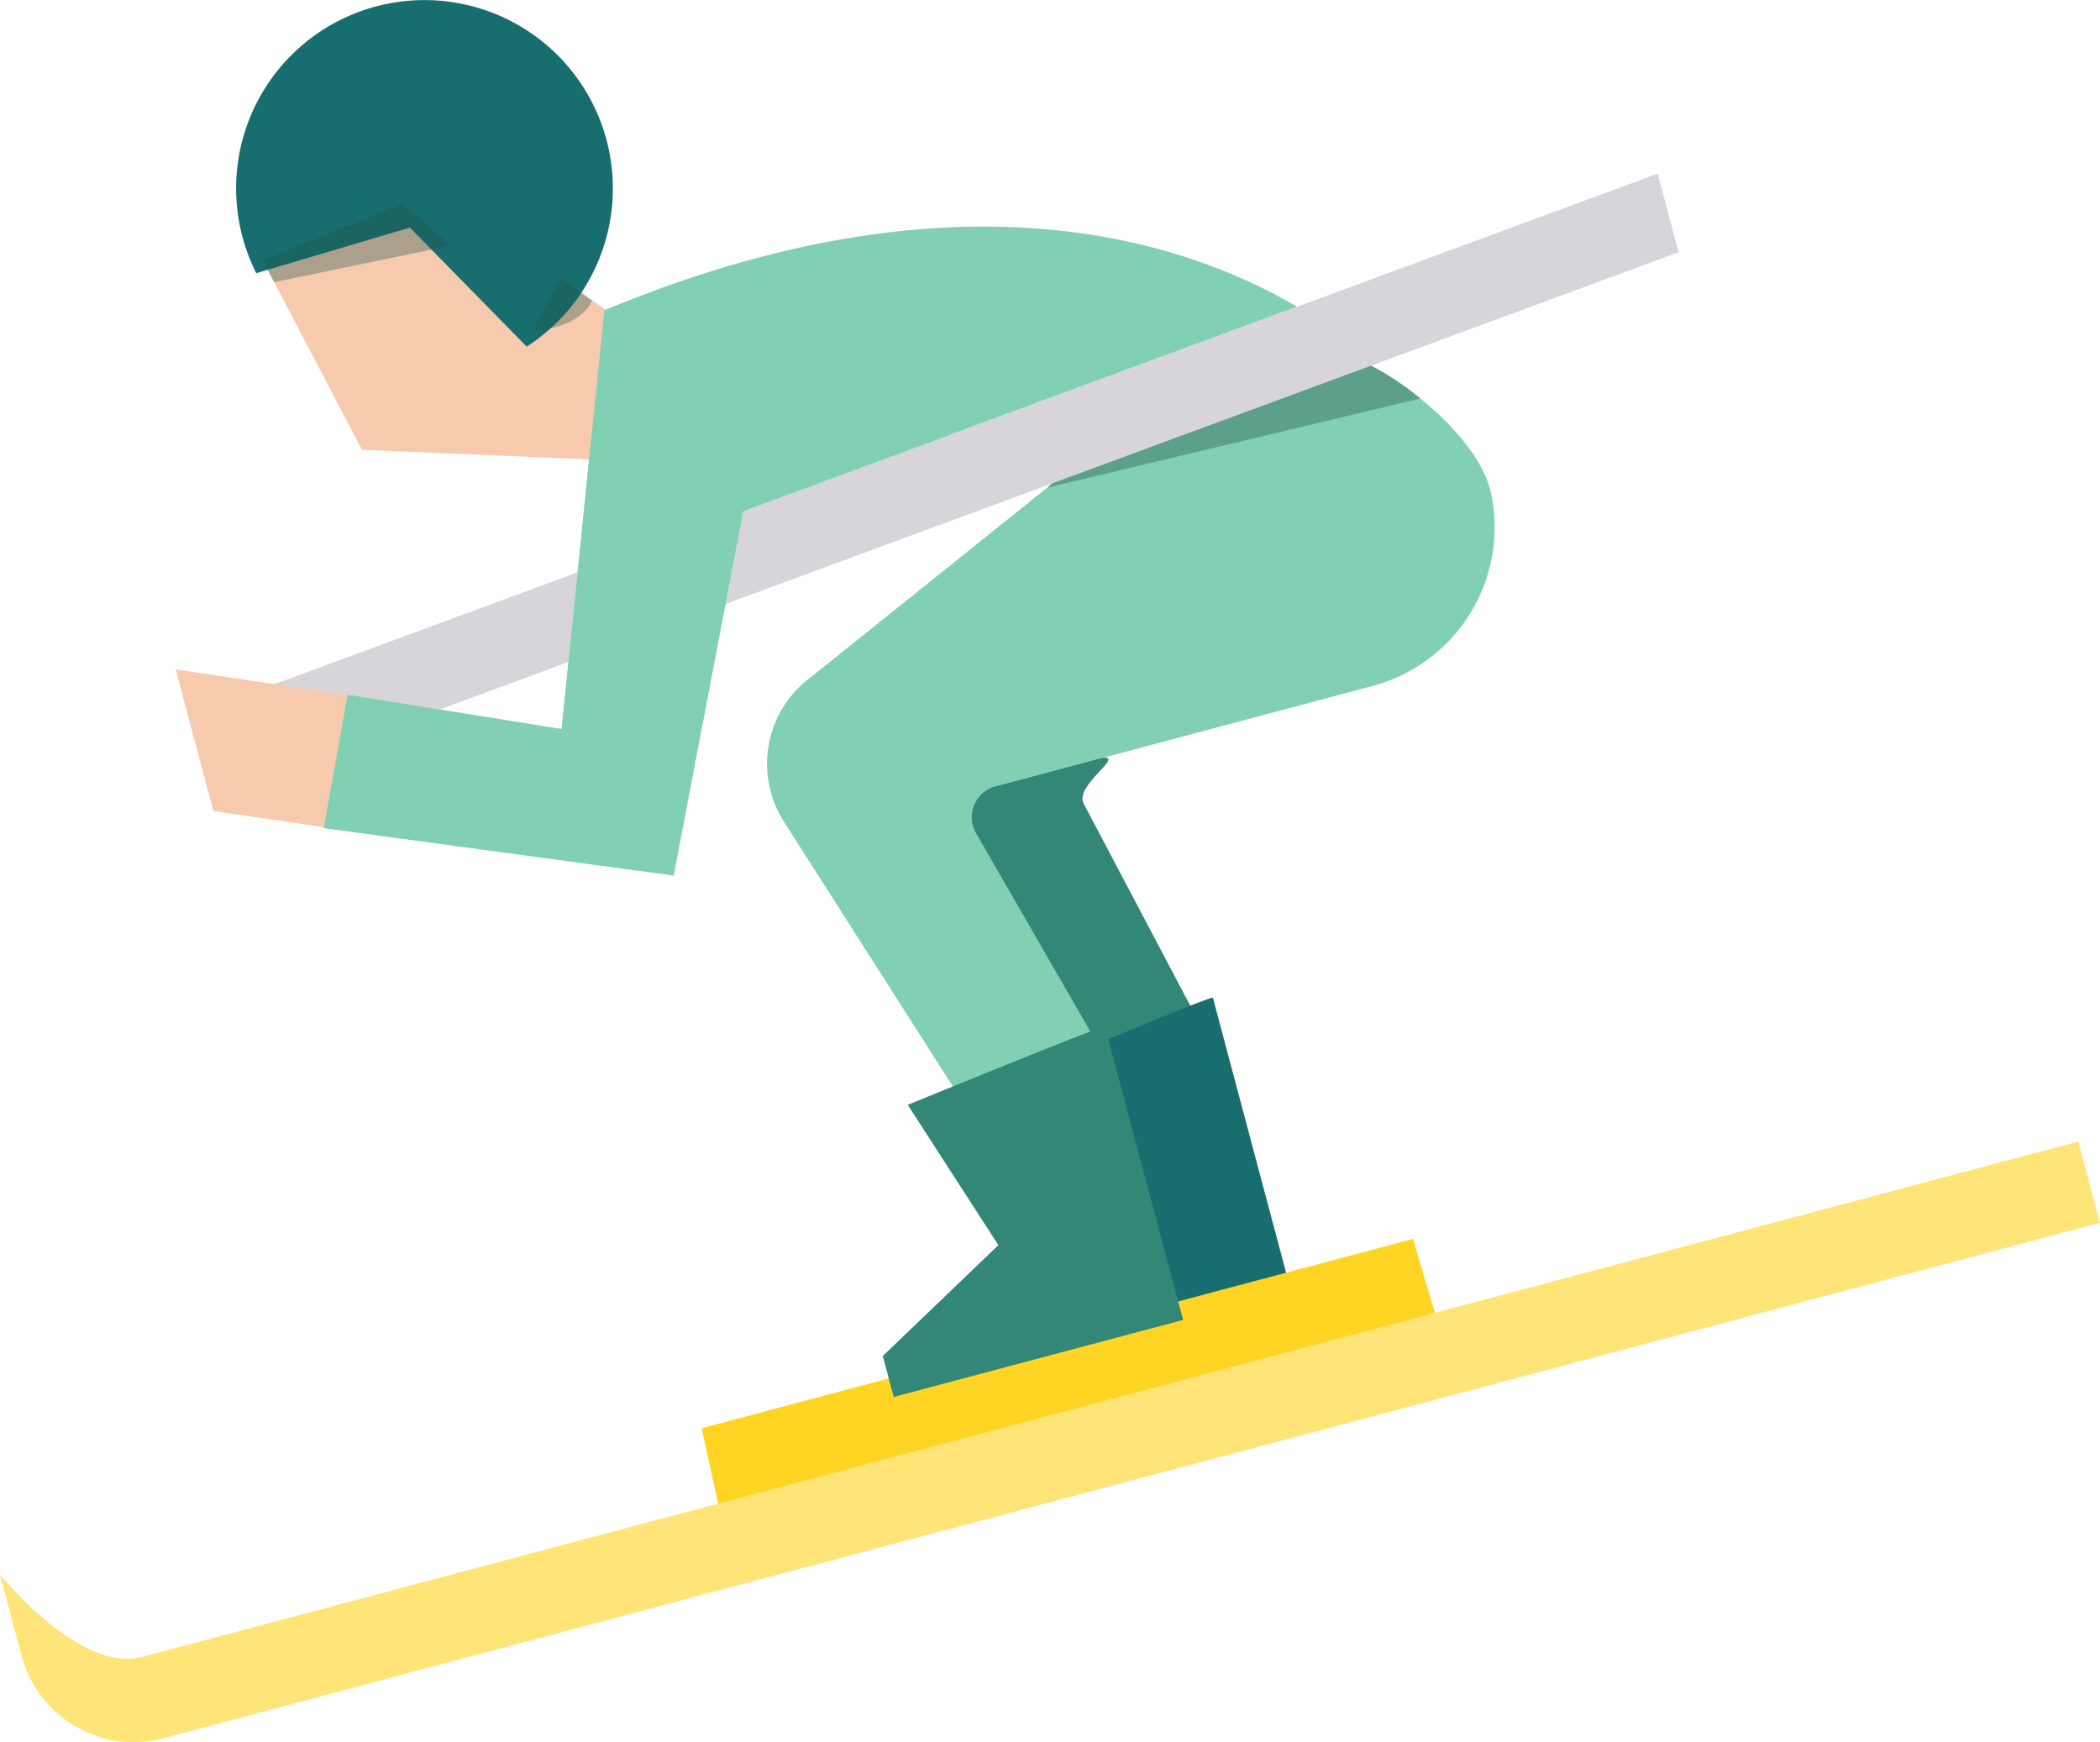 <svg height="69.832" viewBox="0 0 84.17 69.832" width="84.17" xmlns="http://www.w3.org/2000/svg"><path d="m230.82 239.172-4.734-8.975c-.408-.726 1.615-1.911.783-1.857-.257.017-7.92 1.186-7.92 1.186l5.368 11.748z" fill="#328777" transform="translate(-182.644 -197.969)"/><path d="m197.254 301.711 11.6-3.087-3.132-11.767c-.185-.011-4.193 1.669-4.193 1.669z" fill="#186e6f" transform="translate(-157.109 -246.868)"/><path d="m158.974 353.3 28.511-7.588 1.4 4.733-28.885 7.555z" fill="#ffd422" transform="translate(-130.85 -296.05)"/><path d="m364.216 104.357-8.927-.376-4.1-7.824 7.906-1.874 8.124 5.564v5.015z" fill="#f7caae" transform="translate(-340.781 -85.952)"/><path d="m170.783 130.212c2 .711 5.207 3.234 5.737 5.471a6.581 6.581 0 0 1 -4.779 7.8l-15.073 4.017a1.275 1.275 0 0 0 -.783 1.857l5 8.68-5.427 2.264-7.273-11.4a4.315 4.315 0 0 1 1.11-5.8l10.618-8.515z" fill="#82d0b3" transform="translate(-116.772 -115.975)"/><path d="m234.8 102.064c-4.63-2.721-13.77-5.676-27.762.141l-1.715 16.795-8.58-1.381-.953 5.344 14.02 1.9 2.791-14.6z" fill="#82d0b3" transform="translate(-182.814 -89.769)"/><path d="m108.447 108.179 13.17-4.862 38.557-14.234-.839-3.15-37.127 13.706-19.465 7.186z" fill="#d7d5d9" transform="translate(-92.894 -78.974)"/><path d="m0 339.328s3.206 3.956 5.687 3.3l77.613-20.662.867 3.256-77.613 20.658a4.648 4.648 0 0 1 -5.687-3.3z" fill="#ffe477" transform="translate(0 -276.206)"/><path d="m363.379 54.558a7.55 7.55 0 1 1 10.84 2.945l-4.681-4.772z" fill="#186e6f" transform="translate(-353.108 -43.608)"/><path d="m423.884 208.153-8.91-1.342 1.511 5.676 7.13 1.051" fill="#f7caae" transform="translate(-407.934 -179.981)"/><path d="m232.5 293.866c-.185-.011-7.9 3.146-7.9 3.146l3.633 5.624-4.633 4.444.437 1.641 11.6-3.087z" fill="#328777" transform="translate(-188.217 -252.725)"/><path d="m281.1 159.973 8.579 1.381 1.205-11.813h14.4l-8.329 3.075-2.791 14.6-14.02-1.9z" fill="#82d0b3" transform="translate(-267.167 -132.126)"/><g fill="#1f544a"><path d="m401.945 95.528.459.889 7.105-1.471-1.955-1.676z" opacity=".35" transform="translate(-391.417 -85.106)"/><path d="m368.731 111.339 1.26.912s-.426 1.119-2.385 1.192z" opacity=".35" transform="translate(-346.254 -100.204)"/><path d="m178.686 132.777a9.907 9.907 0 0 1 1.975 1.315l-14.951 3.571.18-.162z" opacity=".39" transform="translate(-123.734 -118.118)"/></g></svg>